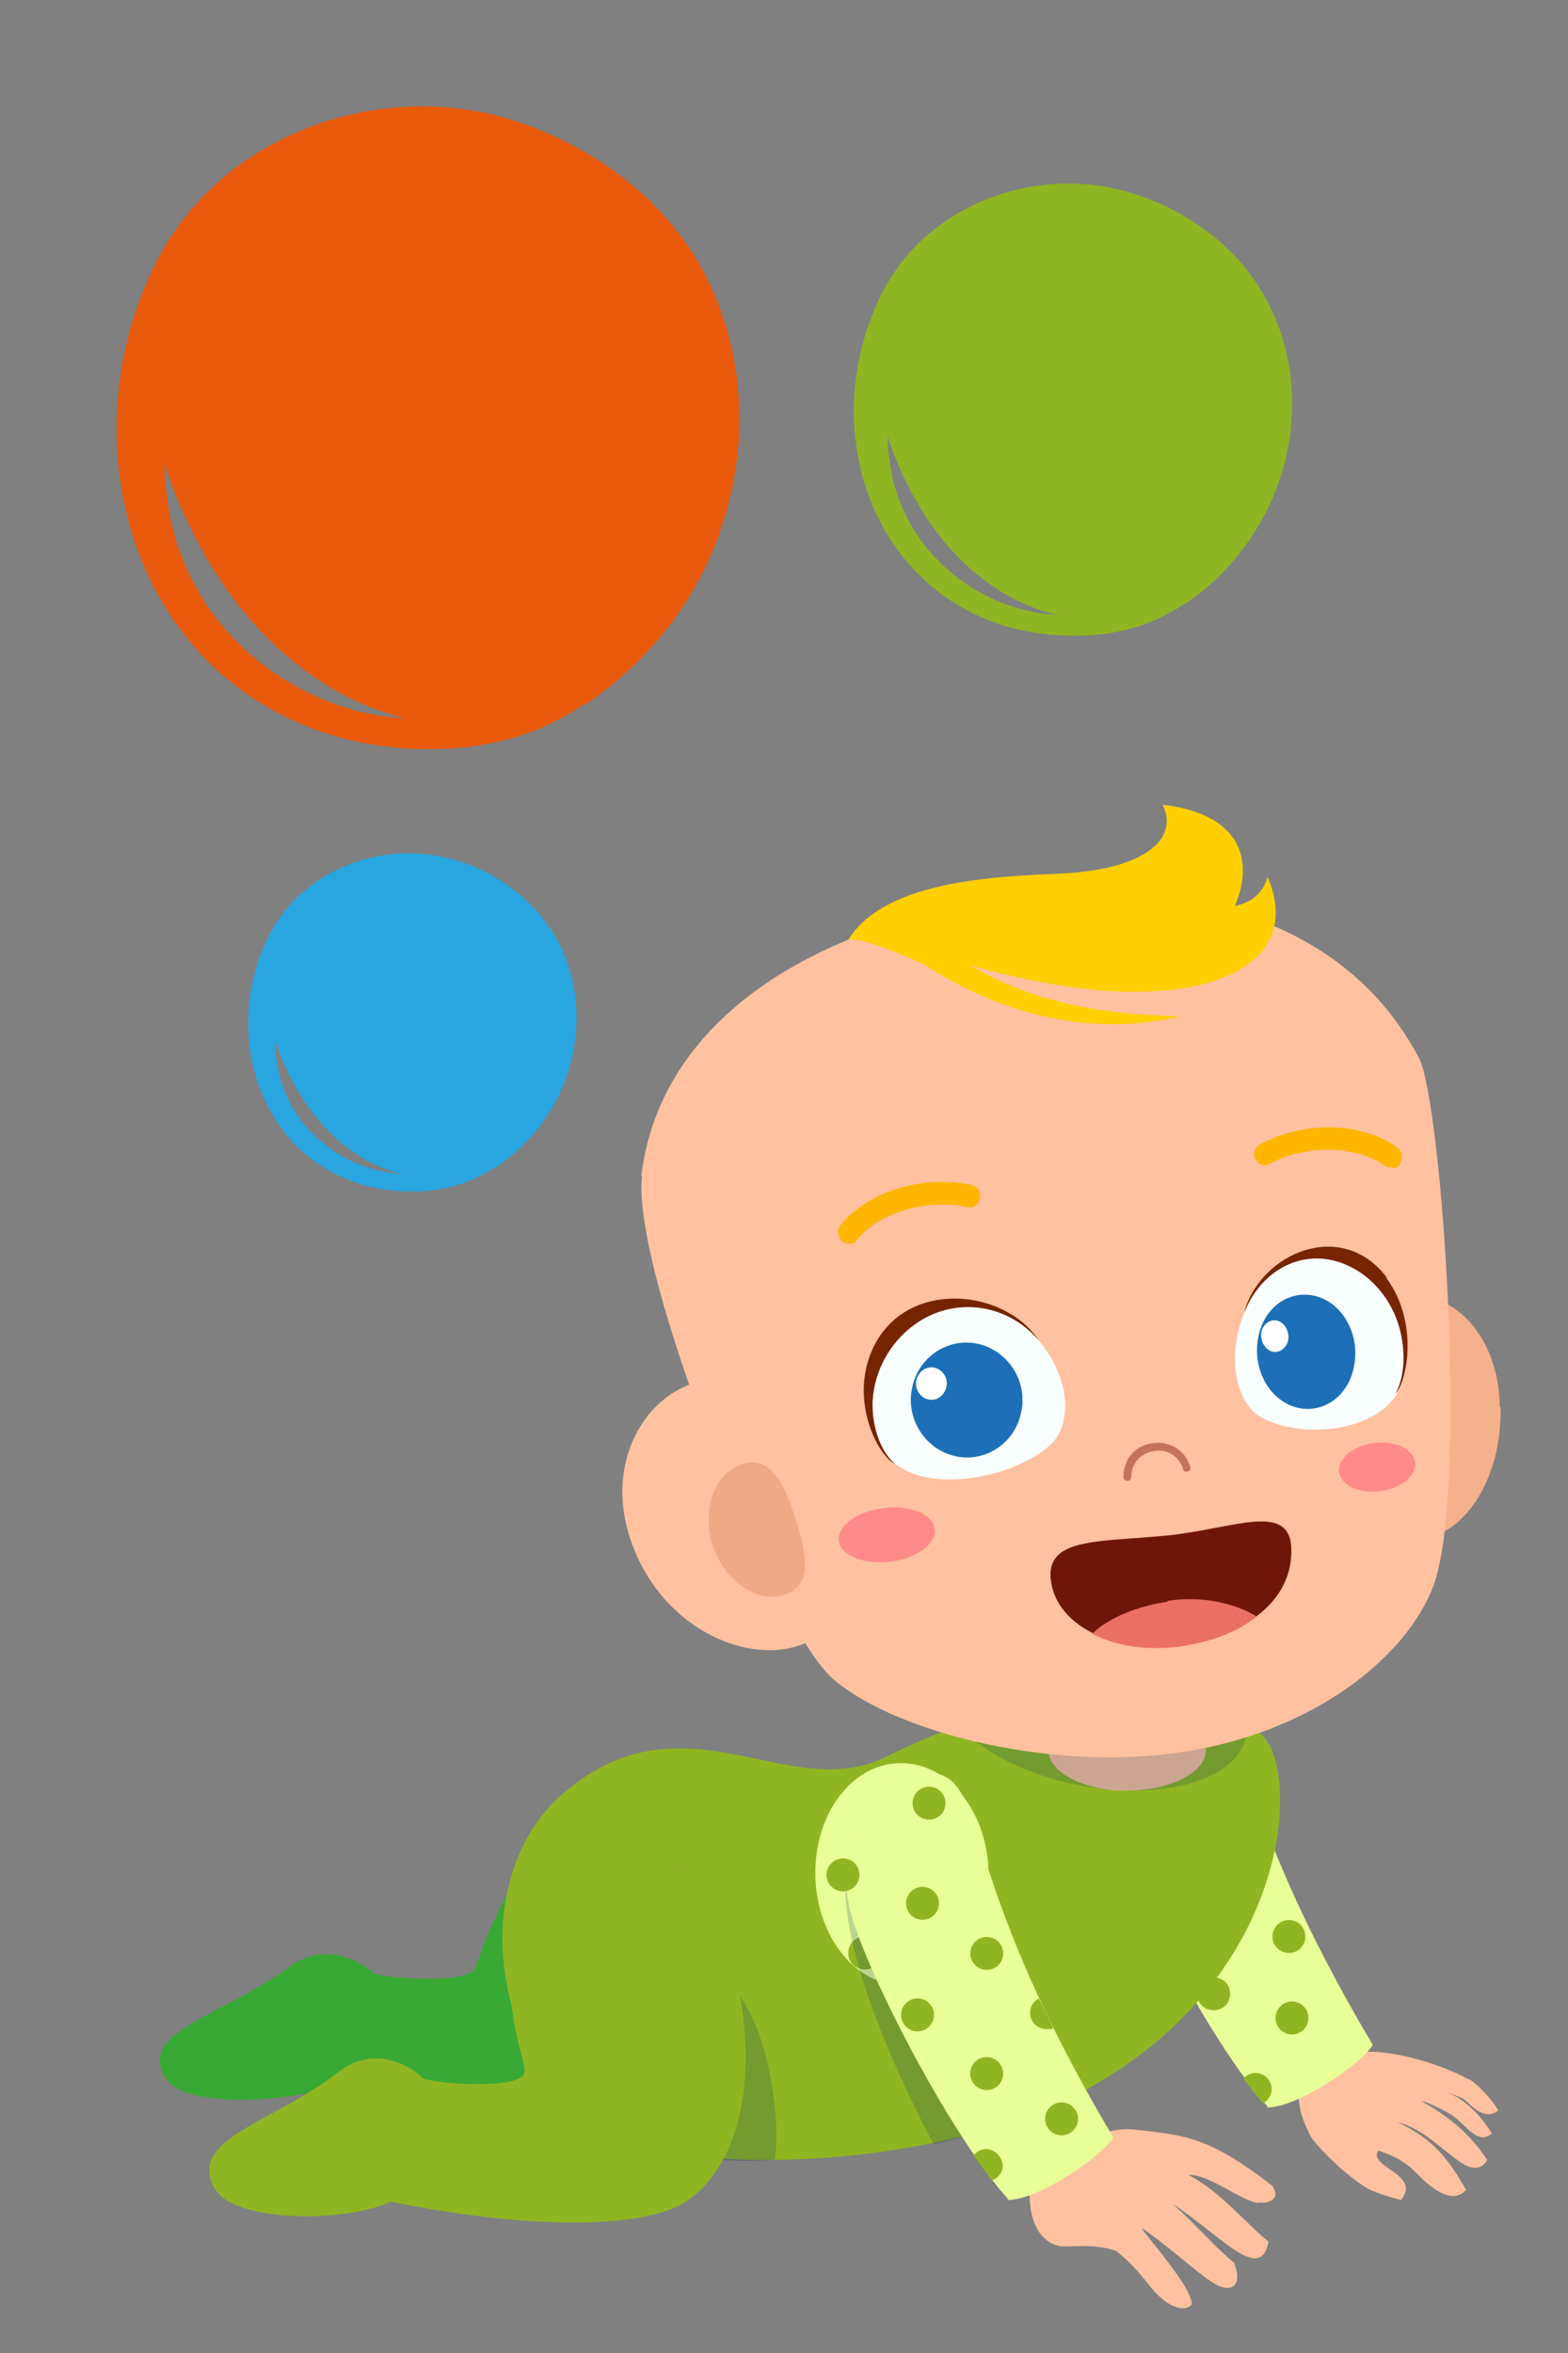 <svg xmlns="http://www.w3.org/2000/svg" viewBox="0 0 200 300"><rect x="0" y="0" width="200" height="300" fill="#808080" stroke="none"/><defs><style>      .cls-1 {        fill: #e0956c;        opacity: .5;      }      .cls-2 {        fill: #ffcf00;      }      .cls-3 {        fill: #29a5df;      }      .cls-4 {        fill: #e95a0c;      }      .cls-5 {        fill: #ff8a8a;      }      .cls-6 {        fill: #701608;      }      .cls-7 {        fill: #90b523;      }      .cls-8 {        fill: #033363;        opacity: .2;      }      .cls-9 {        fill: #fefffe;      }      .cls-10 {        fill: #f9feff;      }      .cls-11 {        fill: #ffc19f;      }      .cls-12 {        fill: #c4735b;      }      .cls-13 {        fill: #ffb600;      }      .cls-14 {        fill: #ea7063;      }      .cls-15 {        fill: #1d70b7;      }      .cls-16 {        fill: #772400;      }      .cls-17 {        fill: #f4b18c;      }      .cls-18 {        fill: #39a935;      }      .cls-19 {        fill: #e9ff97;      }    </style></defs><g><g id="Layer_1"><g><path class="cls-11" d="M187.3,265.1c-3.8-2.1-9.6-3.6-12.7-3.5-3.6.1-6.7.3-8.7,4.6-.5,1-.3,3.3,1.4,6.4,1.8,2.3,4.9,5.1,7.1,6.4,1.2.7,4.3,1.5,4.3,1.5,2.7-3.3-4.3-4.2-2.9-6.3,2.5.8,3.7,1.7,4.8,2.8.8.8,4.3,4.6,6.4,2.2-2.3-4-4.2-6.5-8.7-8.6,5.2,1.2,9.1,8.4,11.4,4.8-1.9-2.9-4.4-5.3-8.4-7.5,1,.1,3.9,1.7,4.2,2,1.8,1.4,3.1,3.6,4.8,2.1-.6-.9-2.9-4.6-6.6-5.5,1,.3,1.6.5,2.8,1,.8.4,2.6,3.1,4.6,1.6-.7-1.4-2.9-3.6-3.7-4Z"></path><path class="cls-19" d="M161.6,268.7c4.2,0,12.5-6,13.5-8-18.8-31.5-16.3-43.8-21.7-46.1-8.2-3.5-14.1,6.9-12,16.6,1.6,7.4,12.8,29.1,20.3,37.4Z"></path><path class="cls-18" d="M85.1,230.6c-1.2-3-8.2-4.9-13.9,1.7-8,9.1-10,17.5-10.7,18.8-1,1.7-10.5,1.3-12.8.5-2.7-2.4-7.1-3.6-10.7-.9-8.5,6.3-19.3,8.2-16,14.1,2.5,4.5,18,3.1,23.3.5,13.7,2.7,27.3,4.8,34.8,2.2,6.3-2.2,15.4-13.4,6-36.9Z"></path><g><path class="cls-7" d="M156.9,254.2c0,1.2-.9,2.1-2.1,2.1s-2.1-.9-2.1-2.1.9-2.1,2.1-2.1,2.1.9,2.1,2.1Z"></path><circle class="cls-7" cx="164.4" cy="246.9" r="2.1"></circle><path class="cls-7" d="M160.1,264.3c-.6,0-1.1.3-1.5.7.9,1.2,1.7,2.2,2.5,3.2.6-.4,1.1-1,1.1-1.8,0-1.2-.9-2.1-2.1-2.1Z"></path><circle class="cls-7" cx="164.7" cy="257.2" r="2.1" transform="translate(-123.4 358.4) rotate(-76.7)"></circle></g><path class="cls-7" d="M162.3,223.2c-4-8.9-27.6-10.1-49.1.7-12.7,6.4-25.6-8.5-41.2,4.6-12.5,10.5-9.6,34.3,4.6,42.9,11,6.6,41.4,4.6,58-3,27.6-12.7,31-37.6,27.6-45.3Z"></path><path class="cls-8" d="M76.7,272.3c3.9,2.5,14.9,3.6,22.1,3.1,1.1-6-1.6-23.2-9.1-24.2-2.9-.4-15.6,19.3-13,21Z"></path><path class="cls-7" d="M91.5,243c-4-12-26.9-4.3-26.8,4.6.2,12.7,2.8,15.6,2.1,16.9-1,1.8-10.5,1.3-12.8.5-2.7-2.6-7.1-3.7-10.7-.9-8.5,6.6-19.3,8.5-16,14.8,2.5,4.7,17.2,4.4,22.5,1.8,13.7,2.8,28.2,3.8,35.7,1,6.3-2.3,14.4-13.6,6-38.7Z"></path><path class="cls-11" d="M160.5,280.9c-2.3-.4-6.1-3.5-8.6-3.6,0,0-.2,0-.3,0,4.3,2.3,7.1,6,10.2,8.5-1,5.4-6-.7-12.2-4.8,3.4,3.1,5.4,5.5,7.8,7.5,1.2,3-.4,4.1-2.9,2.4-2-1.3-5.2-4.3-8.8-6.8-.4,0,6.4,7.4,6.3,9.7-.7.9-2.6.7-4.7-1.6-1.1-1.2-2.1-2.9-4.9-5.2-2.8-1-5.8-.5-7.1-.6-4.5-.8-4.2-7.5-3.7-8.7,1.2-3.2,9.1-6.6,12.9-6.2,6.4.7,9.6.8,17.8,7.2,1.2,1.8-.7,2.3-1.8,2.1Z"></path><path class="cls-19" d="M126.1,238.7c.2,7.8-4.6,14.3-10.7,14.4-6.1.2-11.2-6-11.4-13.9-.2-7.8,4.6-14.3,10.7-14.4,6.1-.2,11.2,6,11.4,13.9Z"></path><path class="cls-7" d="M112.4,249c0,1.2-.9,2.1-2.1,2.1s-2.1-.9-2.1-2.1.9-2.1,2.1-2.1,2.1.9,2.1,2.1Z"></path><path class="cls-8" d="M131.7,268.7c-3.3-5.9-18.5-40.9-22.7-33.4-4.9,8.8,7.1,32.5,10.1,38.1,8.6-1.9,11.5-4.3,12.6-4.7Z"></path><path class="cls-19" d="M128.5,280.5c4.2,0,12.5-6,13.5-8-18.8-31.5-16.3-43.8-21.7-46.1-8.2-3.5-14.1,6.9-12,16.6,1.6,7.4,12.8,29.1,20.3,37.4Z"></path><path class="cls-11" d="M133.7,210v13.1c0,2.8,4.4,5.2,10,5.2,5.5,0,10.1-2.3,10.1-5.1v-13.2h-20Z"></path><path class="cls-8" d="M158.9,221.5c-1.1,5.4-10.6,8.2-21.3,6.1-10.7-2.1-18.5-8.2-17.5-13.6,1.1-5.4,10.6-8.2,21.3-6.1,10.7,2.1,18.5,8.2,17.5,13.6Z"></path><g><path class="cls-17" d="M191.4,179.4c.2,11.2-6.6,17.9-11.9,16.7-4.1-.9-5.8-10.9-6.1-16.2-.3-7,2.4-14.1,6.1-14.6,5.8-.8,11.7,5,11.8,14.1Z"></path><path class="cls-11" d="M81.9,149.9c-1.5,11.9,16.7,57.6,24.4,64.2,8.2,7,28.5,11.9,45,9.2,15.1-2.4,27.2-10.9,31.3-20.5,4.9-11.4,1.3-62.4-1.6-67.9-9.8-18.5-31.2-23.4-54.5-20-21.7,3.2-42.2,14.5-44.7,35Z"></path><path class="cls-12" d="M143.9,188.8c.2,0,.4-.2.4-.5,0-1.8,1.2-3,2.9-3.3,1.7-.3,3.2.7,3.7,2.3,0,.3.3.4.6.3.3,0,.4-.4.3-.6-.6-2.1-2.6-3.3-4.8-3-2.2.3-3.7,2-3.7,4.3,0,.3.2.5.5.5h0Z"></path><g><path class="cls-6" d="M134,201.1c.4,6.1,8.2,9.9,16.6,8.6,8.5-1.2,14.4-5.8,14.1-12.4-.3-5.9-7.6-2.3-16.1-1.5-8.5.8-14.9.3-14.6,5.3Z"></path><path class="cls-14" d="M148.9,204.1c4.6-.7,8.8.4,11.4,2-2.5,2-5.8,3.2-9.6,3.8-4.3.6-8.3,0-11.4-1.6,2.1-2,5.6-3.5,9.7-4.1Z"></path></g><path class="cls-13" d="M108.5,158.6c.3,0,.6-.2.8-.5,2.8-3.5,8.9-5.3,14.1-4.2.7.2,1.4-.3,1.6-1.1.2-.8-.3-1.5-1-1.7-6.2-1.4-13.3.8-16.8,5.1-.5.6-.4,1.5.2,2,.3.3.7.4,1.1.3Z"></path><path class="cls-13" d="M177.7,148.9c.4,0,.7-.2.9-.6.4-.6.3-1.5-.4-2-4.5-3.3-11.9-3.4-17.5-.4-.7.4-.9,1.2-.6,1.9.4.7,1.2,1,1.8.6,4.7-2.5,11-2.4,14.7.2.3.2.6.3.9.2Z"></path><path class="cls-5" d="M180.5,186.4c.2,1.7-1.8,3.4-4.4,3.7-2.7.4-5-.7-5.3-2.4-.2-1.7,1.8-3.4,4.4-3.7,2.7-.4,5,.7,5.3,2.4Z"></path><path class="cls-11" d="M80.1,195.3c3.6,12.3,15.5,17.3,22.6,14.2,5.5-2.4,4.5-13.9,3-19.8-2-7.8-5.9-13.8-13.7-13.9-8.6,0-14.8,9.4-11.9,19.4Z"></path><path class="cls-1" d="M90.8,196.7c1.4,4.7,5.4,7.6,9,6.7,3.6-1,3.3-4.4,1.9-9-1.4-4.7-3.2-8.8-6.8-7.8-3.6,1-5.4,5.5-4.1,10.2Z"></path><path class="cls-5" d="M119.2,194.9c.3,1.9-2.3,3.8-5.6,4.2s-6.3-.7-6.6-2.6c-.3-1.9,2.3-3.8,5.6-4.2,3.4-.5,6.3.7,6.6,2.6Z"></path><path class="cls-2" d="M161.7,111.7c-.5,2.1-2.1,3.4-4.2,3.8,2.2-5,1.6-11.6-9.2-12.9,2.2,4.5-2.6,8.4-13.5,8.8-10,.4-22.2,1.4-26.6,8.4,2-.3,7.7,2.3,9.5,3.1,1.6.8,15.1,10.8,32.8,6.7-4-.3-15.8,0-26.9-6.6,2.9.9,7.1,1.9,11.4,2.6,18.7,3.1,31.7-2.4,26.6-14Z"></path><g><path class="cls-10" d="M158.8,167.1c-2.4,5.8-1.2,11.6,1.9,13.5,4.6,2.8,14.6,2.3,17.6-3.1,2.9-5.2,0-13.6-6.3-16.5-5.5-2.5-10.8.5-13.1,6.1Z"></path><path class="cls-16" d="M176.9,162.9c-5.7-7.6-16.1-3.2-18.2,4.4,2.4-5.8,8-8.3,13.1-6,3.2,1.4,5.7,4.4,6.7,8,.8,2.9.7,6.2-.5,8.4,1.5-1.5,3-9.2-1.2-14.8Z"></path><path class="cls-15" d="M160.5,170.5c-.8,3.9,1.3,7.9,4.7,8.9,3.4,1,6.8-1.3,7.5-5.2.8-3.9-1.3-7.9-4.7-8.9-3.4-1-6.8,1.3-7.5,5.2Z"></path><path class="cls-9" d="M160.9,169.8c-.2,1.1.4,2.2,1.3,2.5.9.3,1.9-.4,2.1-1.4.2-1.1-.4-2.2-1.3-2.5-.9-.3-1.9.4-2.1,1.4Z"></path></g><g><path class="cls-10" d="M132.3,170.7c4.3,4.9,4.5,10.9,1.7,13.5-4.3,4-15.4,6.5-20.2,2.1-4.6-4.2-3.7-13.1,2.4-17.7,5.4-4,12-2.7,16.1,2Z"></path><path class="cls-16" d="M111.3,172c4.1-9,16.8-7.8,21.2-1.1-4.2-4.9-11.1-5.6-16-1.9-3.1,2.3-5,5.9-5.2,9.7-.1,3,.9,6.2,2.8,7.9-2.1-1-5.8-8-2.8-14.6Z"></path><path class="cls-15" d="M116.4,176.7c-1,3.9,1.4,7.9,5.2,8.9,3.8,1,7.7-1.4,8.6-5.3,1-3.9-1.4-7.9-5.2-8.9-3.8-1-7.7,1.4-8.6,5.3Z"></path><path class="cls-9" d="M116.9,175.9c-.3,1.1.4,2.2,1.4,2.5,1.1.3,2.1-.4,2.4-1.5.3-1.1-.4-2.2-1.4-2.5-1.1-.3-2.1.4-2.4,1.5Z"></path></g></g><g><circle class="cls-7" cx="118.5" cy="229.9" r="2.1"></circle><circle class="cls-7" cx="117.7" cy="242.6" r="2.1" transform="translate(-145.5 301.4) rotate(-76.7)"></circle><circle class="cls-7" cx="125.8" cy="249" r="2.1" transform="translate(-145.4 314.2) rotate(-76.7)"></circle><circle class="cls-7" cx="107.5" cy="238.9" r="2.1" transform="translate(-149.7 288.7) rotate(-76.7)"></circle><circle class="cls-7" cx="117" cy="256.7" r="2.1" transform="translate(-159.7 311.7) rotate(-76.7)"></circle><path class="cls-7" d="M125.8,274c-.7,0-1.2.3-1.6.8.8,1.2,1.6,2.2,2.3,3.2.8-.3,1.4-1,1.4-1.9s-.9-2.1-2.1-2.1Z"></path><path class="cls-7" d="M132.5,254.8c-.7.4-1.1,1-1.1,1.8,0,1.2.9,2.1,2.1,2.1s.6,0,.8-.2c-.6-1.3-1.2-2.5-1.8-3.7Z"></path><circle class="cls-7" cx="125.8" cy="264.3" r="2.1" transform="translate(-160.3 326) rotate(-76.7)"></circle><circle class="cls-7" cx="135.4" cy="270" r="2.1" transform="translate(-158.5 339.8) rotate(-76.7)"></circle></g></g><path id="planet1" class="cls-4" d="M74.7,89.8c5.3-3.6,9.8-8.2,13.2-13.7,8.2-13.4,8.8-31,.2-44.2-5.6-8.5-14.9-14.6-24.9-17.2-16.5-4.1-35.2,3.1-43.1,18.4-11.2,21.7-4.3,50.5,19.5,59.7,9.8,3.8,23.2,3.9,32.4-1.5,1-.5,1.8-1.1,2.7-1.6ZM30.2,81.8c-4.2-4.2-7.1-9.5-8.4-15.4-.5-2.4-.8-4.8-.8-7.3,1.4,4.5,3.4,8.8,5.8,12.8,5.7,9.5,14.4,17.2,25,19.7-8-.4-15.8-4-21.6-9.8Z"></path><path id="planet1-2" class="cls-3" d="M63.3,148.8c2.8-1.9,5.2-4.4,6.9-7.2,4.3-7,4.6-16.3,0-23.2-3.1-4.5-7.7-7.7-13.1-9-8.6-2.2-18.5,1.6-22.7,9.7-5.9,11.4-2.2,26.6,10.2,31.4,5.2,2,12.2,2,17-.8.5-.3,1-.5,1.5-.8ZM39.9,144.6c-2.2-2.2-3.7-5-4.4-8.1-.3-1.3-.4-2.6-.4-3.8.8,2.4,1.8,4.6,3.1,6.7,3,5,7.6,9,13.1,10.3-4.3-.3-8.3-2-11.3-5.1h0Z"></path><path id="planet1-3" class="cls-7" d="M151,77.1c3.8-2.5,6.9-5.8,9.3-9.7,5.8-9.4,6.2-21.8.1-31.1-3.9-6-10.5-10.3-17.5-12.1-11.6-2.9-24.8,2.2-30.3,13-7.9,15.3-3,35.5,13.8,42,6.9,2.6,16.3,2.7,22.8-1.1.7-.3,1.2-.7,1.9-1.1ZM119.7,71.5c-3-3-5-6.7-5.9-10.8-.3-1.7-.6-3.4-.6-5.1,1,3.1,2.4,6.2,4.1,9,4,6.7,10.1,12.1,17.6,13.8-5.7-.3-11.2-2.8-15.2-6.9h0Z"></path></g></g></svg>